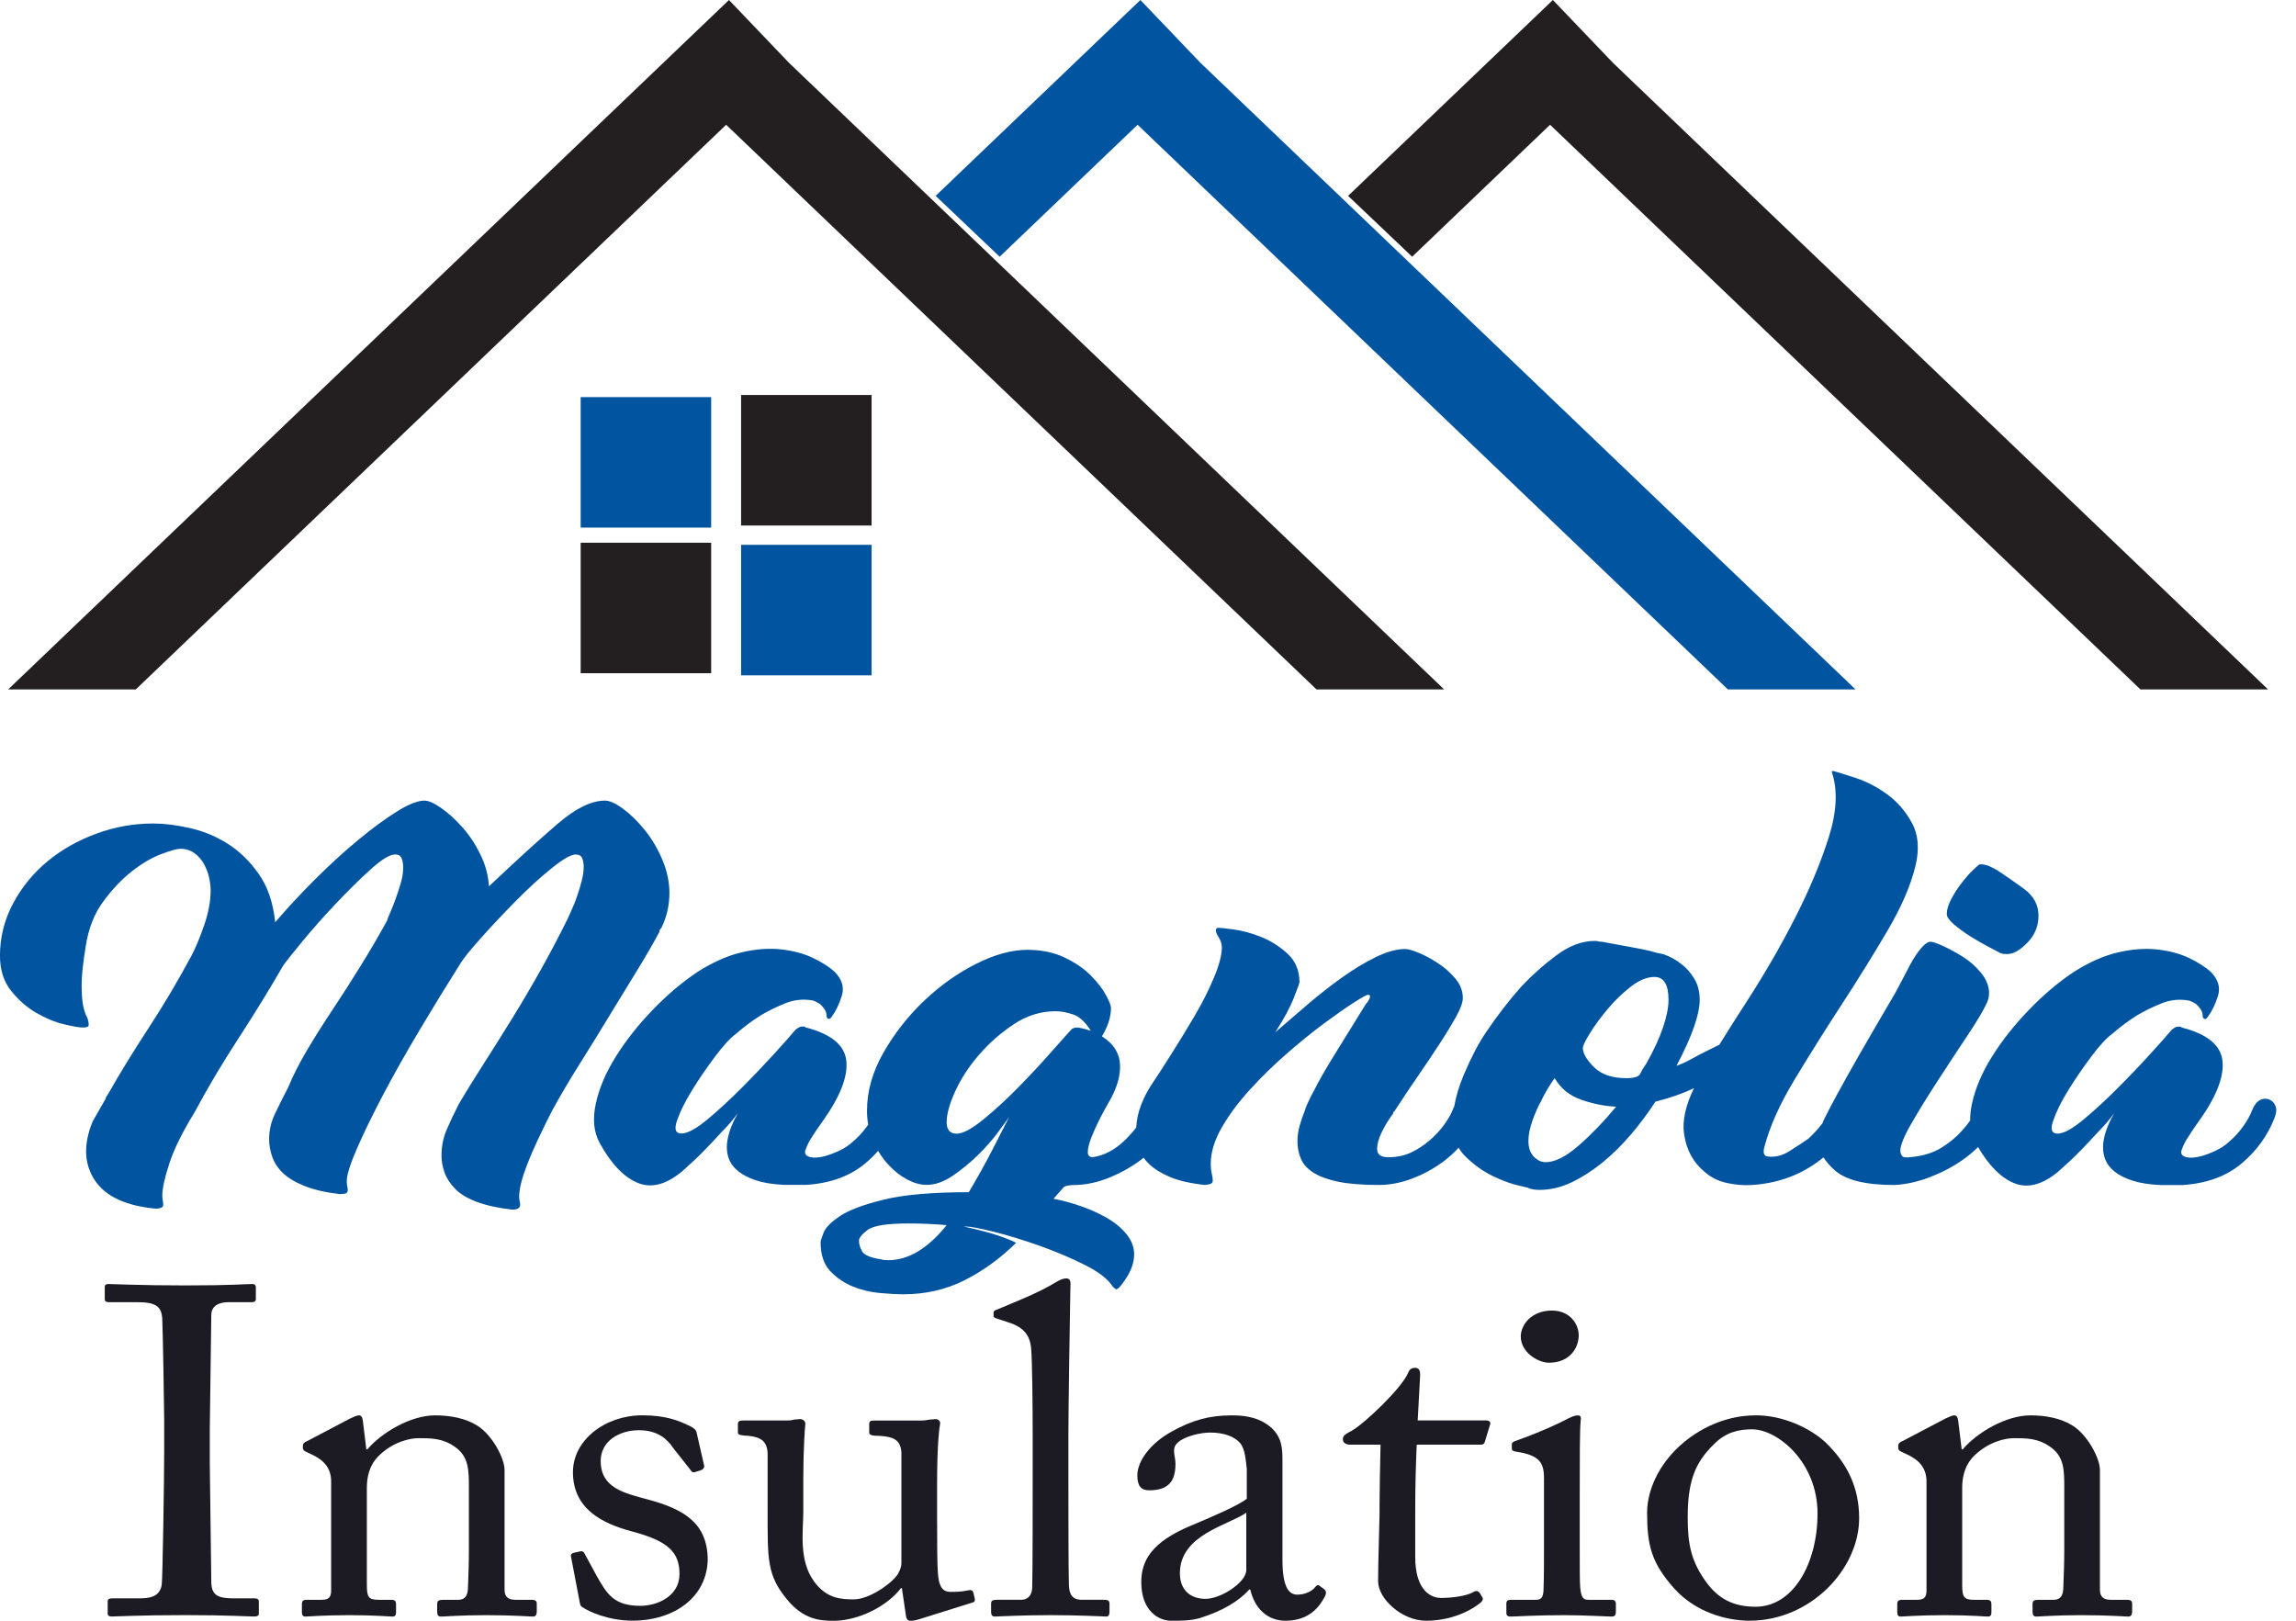 <?xml version="1.0" encoding="UTF-8"?> <svg xmlns="http://www.w3.org/2000/svg" width="85" height="60" viewBox="0 0 85 60" fill="none"><g clip-path="url(#clip0_2036_343)"><path fill-rule="evenodd" clip-rule="evenodd" d="M26.883 4.619L48.738 25.522H53.463L29.217 2.333L26.987 0L0.303 25.522H5.028L26.883 4.619Z" fill="#231F20"></path><path fill-rule="evenodd" clip-rule="evenodd" d="M34.638 7.251L37.008 9.504L42.115 4.619L63.968 25.522H68.694L44.449 2.333L42.218 0L34.638 7.251Z" fill="#0054A0"></path><path fill-rule="evenodd" clip-rule="evenodd" d="M49.908 7.251L52.279 9.504L57.385 4.619L79.24 25.522H83.965L59.72 2.333L57.489 0L49.908 7.251Z" fill="#231F20"></path><path d="M26.328 14.701H21.497V19.532H26.328V14.701Z" fill="#0054A0"></path><path d="M32.267 14.623H27.436V19.455H32.267V14.623Z" fill="#231F20"></path><path d="M32.267 20.169H27.436V25.001H32.267V20.169Z" fill="#0054A0"></path><path d="M26.328 20.092H21.497V24.923H26.328V20.092Z" fill="#231F20"></path><path fill-rule="evenodd" clip-rule="evenodd" d="M20.453 41.092C20.752 40.548 21.081 39.989 21.442 39.415C21.803 38.841 22.158 38.267 22.506 37.692C22.854 37.118 23.196 36.559 23.532 36.015C23.868 35.471 24.16 34.968 24.409 34.504C24.409 34.444 24.434 34.394 24.484 34.353C24.683 33.95 24.782 33.517 24.782 33.054C24.782 32.651 24.696 32.243 24.521 31.829C24.347 31.417 24.13 31.049 23.869 30.727C23.608 30.404 23.34 30.142 23.066 29.941C22.792 29.739 22.569 29.639 22.394 29.639C21.897 29.639 21.318 29.921 20.659 30.485C20 31.049 19.147 31.824 18.102 32.812C18.078 32.409 17.972 32.016 17.785 31.633C17.599 31.251 17.374 30.913 17.113 30.621C16.852 30.329 16.591 30.092 16.329 29.91C16.068 29.729 15.862 29.639 15.713 29.639C15.463 29.639 15.122 29.774 14.686 30.047C14.251 30.319 13.772 30.671 13.249 31.105C12.727 31.537 12.198 32.021 11.663 32.555C11.128 33.089 10.637 33.618 10.188 34.142C10.113 33.417 9.908 32.817 9.572 32.344C9.236 31.871 8.851 31.498 8.415 31.226C7.98 30.954 7.513 30.762 7.016 30.652C6.518 30.541 6.07 30.486 5.672 30.486C4.951 30.486 4.248 30.612 3.563 30.864C2.878 31.116 2.276 31.458 1.753 31.891C1.231 32.323 0.807 32.843 0.484 33.447C0.161 34.052 -0.001 34.696 -0.001 35.381C-0.001 35.905 0.136 36.338 0.41 36.68C0.684 37.022 0.994 37.294 1.343 37.496C1.692 37.698 2.033 37.839 2.369 37.919C2.705 37.999 2.935 38.039 3.059 38.039C3.209 38.039 3.283 38.009 3.283 37.949C3.283 37.828 3.258 37.722 3.208 37.631C3.158 37.541 3.115 37.405 3.077 37.223C3.04 37.041 3.022 36.785 3.022 36.453C3.022 36.12 3.072 35.652 3.171 35.048C3.271 34.383 3.489 33.823 3.824 33.371C4.16 32.917 4.514 32.544 4.888 32.252C5.261 31.96 5.622 31.748 5.971 31.618C6.319 31.487 6.555 31.422 6.68 31.422C6.879 31.422 7.053 31.477 7.202 31.588C7.352 31.698 7.47 31.834 7.556 31.996C7.643 32.157 7.706 32.323 7.743 32.494C7.78 32.666 7.798 32.822 7.798 32.962C7.798 33.365 7.717 33.799 7.555 34.262C7.394 34.725 7.238 35.098 7.089 35.38C6.591 36.307 6.056 37.209 5.484 38.084C4.912 38.961 4.427 39.751 4.029 40.456L3.954 40.576C3.929 40.596 3.916 40.627 3.916 40.667L3.432 41.513C3.083 42.359 3.108 43.084 3.507 43.689C3.905 44.293 4.663 44.645 5.783 44.747C5.834 44.747 5.889 44.737 5.951 44.717C6.013 44.697 6.044 44.656 6.044 44.596C6.044 44.556 6.038 44.506 6.026 44.444C6.013 44.384 6.008 44.324 6.008 44.263C6.008 44.001 6.095 43.603 6.269 43.07C6.443 42.535 6.754 41.907 7.202 41.181C7.675 40.294 8.216 39.383 8.825 38.446C9.435 37.509 9.988 36.607 10.486 35.742C10.585 35.601 10.822 35.303 11.195 34.85C11.569 34.397 11.979 33.934 12.427 33.46C12.875 32.986 13.304 32.563 13.714 32.191C14.125 31.819 14.43 31.632 14.629 31.632C14.753 31.632 14.834 31.683 14.872 31.784C14.909 31.884 14.927 31.996 14.927 32.116C14.927 32.298 14.896 32.494 14.834 32.705C14.772 32.916 14.704 33.123 14.629 33.325C14.554 33.527 14.486 33.697 14.423 33.839C14.361 33.98 14.33 34.061 14.33 34.081C14.032 34.625 13.709 35.179 13.36 35.743C13.011 36.307 12.663 36.852 12.315 37.375C11.966 37.899 11.649 38.402 11.362 38.886C11.077 39.37 10.846 39.822 10.672 40.246C10.473 40.628 10.305 40.966 10.168 41.258C10.031 41.55 9.963 41.857 9.963 42.18C9.963 42.382 10 42.593 10.075 42.815C10.15 43.037 10.28 43.238 10.467 43.419C10.653 43.601 10.921 43.762 11.269 43.903C11.618 44.044 12.053 44.145 12.576 44.205C12.626 44.205 12.688 44.2 12.762 44.19C12.837 44.18 12.874 44.134 12.874 44.054C12.874 44.014 12.868 43.968 12.856 43.918C12.843 43.867 12.838 43.802 12.838 43.721C12.838 43.5 12.962 43.102 13.211 42.528C13.46 41.954 13.783 41.289 14.181 40.533C14.579 39.778 15.033 38.972 15.544 38.116C16.054 37.26 16.558 36.439 17.055 35.653C17.18 35.451 17.441 35.129 17.84 34.686C18.238 34.243 18.66 33.795 19.109 33.341C19.557 32.888 19.992 32.49 20.415 32.148C20.838 31.806 21.136 31.634 21.311 31.634C21.435 31.634 21.516 31.68 21.553 31.77C21.591 31.861 21.609 31.966 21.609 32.088C21.609 32.249 21.584 32.426 21.534 32.617C21.484 32.808 21.428 32.994 21.366 33.175C21.304 33.357 21.236 33.528 21.161 33.689C21.086 33.851 21.037 33.961 21.011 34.022C20.713 34.626 20.39 35.24 20.041 35.865C19.692 36.489 19.331 37.104 18.958 37.708C18.585 38.312 18.224 38.886 17.875 39.431C17.526 39.975 17.228 40.458 16.98 40.881C16.805 41.224 16.657 41.541 16.531 41.834C16.407 42.126 16.345 42.443 16.345 42.786C16.345 42.987 16.383 43.194 16.457 43.406C16.532 43.617 16.663 43.818 16.849 44.01C17.035 44.202 17.303 44.362 17.652 44.494C18 44.624 18.436 44.72 18.958 44.781C19.157 44.781 19.256 44.72 19.256 44.599C19.256 44.559 19.25 44.513 19.238 44.463C19.226 44.413 19.22 44.357 19.22 44.297C19.22 44.014 19.32 43.617 19.518 43.103C19.718 42.589 20.029 41.92 20.451 41.094L20.453 41.092Z" fill="#0054A0"></path><path fill-rule="evenodd" clip-rule="evenodd" d="M39.712 38.07L39.675 38.1C39.525 38.262 39.264 38.554 38.89 38.977C38.517 39.4 38.113 39.833 37.677 40.276C37.242 40.719 36.813 41.112 36.39 41.455C35.967 41.797 35.643 41.969 35.419 41.969C35.17 41.969 35.046 41.828 35.046 41.546C35.046 41.244 35.152 40.861 35.364 40.398C35.576 39.934 35.868 39.485 36.241 39.053C36.614 38.62 37.044 38.242 37.528 37.92C38.013 37.597 38.53 37.436 39.078 37.436C39.277 37.436 39.495 37.476 39.73 37.556C39.967 37.637 40.184 37.839 40.383 38.161C40.134 38.08 39.96 38.04 39.861 38.04C39.811 38.04 39.78 38.046 39.768 38.056C39.755 38.066 39.737 38.071 39.712 38.071V38.07ZM32.621 46.622C32.223 46.562 31.987 46.46 31.912 46.32C31.837 46.179 31.8 46.048 31.8 45.927C31.8 45.827 31.906 45.695 32.117 45.535C32.329 45.373 32.833 45.293 33.629 45.293C33.878 45.293 34.114 45.298 34.339 45.308C34.562 45.318 34.799 45.334 35.048 45.354C34.351 46.22 33.629 46.653 32.883 46.653C32.759 46.653 32.672 46.643 32.622 46.623L32.621 46.622ZM60.95 39.37C60.85 39.51 60.775 39.636 60.726 39.747C60.676 39.858 60.502 39.914 60.204 39.914C59.682 39.914 59.284 39.778 59.01 39.505C58.736 39.233 58.599 38.997 58.599 38.795C58.599 38.715 58.686 38.533 58.86 38.251C59.034 37.969 59.252 37.672 59.513 37.36C59.774 37.048 60.06 36.771 60.371 36.529C60.682 36.287 60.974 36.167 61.248 36.167C61.597 36.167 61.77 36.449 61.77 37.013C61.77 37.295 61.702 37.638 61.565 38.04C61.428 38.443 61.223 38.886 60.949 39.37H60.95ZM56.882 42.905C56.683 42.765 56.583 42.543 56.583 42.241C56.583 42.019 56.633 41.767 56.733 41.485C56.832 41.203 56.945 40.951 57.069 40.729C57.193 40.467 57.355 40.195 57.554 39.913C57.777 40.295 58.107 40.563 58.542 40.713C58.978 40.865 59.407 40.95 59.83 40.97C59.381 41.514 58.921 41.992 58.448 42.405C57.975 42.818 57.565 43.025 57.217 43.025C57.093 43.025 56.98 42.985 56.881 42.904L56.882 42.905ZM73.231 42.466C73.634 43.154 74.075 43.598 74.554 43.796C75.065 44.008 75.618 43.862 76.215 43.358C76.513 43.096 76.781 42.844 77.017 42.602C77.254 42.36 77.471 42.128 77.67 41.907C77.894 41.686 78.093 41.454 78.267 41.213C77.993 41.697 77.856 42.119 77.856 42.482C77.856 42.643 77.887 42.799 77.95 42.95C78.012 43.102 78.124 43.242 78.285 43.373C78.447 43.503 78.665 43.615 78.938 43.705C79.212 43.795 79.56 43.851 79.984 43.871H80.804C81.7 43.811 82.427 43.543 82.988 43.071C83.548 42.597 83.952 42.038 84.201 41.394C84.276 41.212 84.288 41.061 84.239 40.94C84.189 40.819 84.108 40.738 83.996 40.698C83.884 40.658 83.772 40.668 83.66 40.728C83.548 40.788 83.454 40.91 83.38 41.09C83.305 41.292 83.187 41.503 83.025 41.725C82.864 41.947 82.683 42.138 82.484 42.299C82.31 42.461 82.061 42.601 81.737 42.722C81.414 42.842 81.152 42.883 80.953 42.842C80.779 42.802 80.717 42.712 80.767 42.57C80.817 42.43 80.879 42.298 80.953 42.178C81.003 42.097 81.071 41.991 81.159 41.86C81.245 41.729 81.326 41.614 81.401 41.512C82.049 40.606 82.341 39.861 82.279 39.276C82.217 38.692 81.713 38.279 80.767 38.038L80.729 38.007H80.617C80.567 38.007 80.493 38.048 80.393 38.128C80.244 38.31 79.976 38.612 79.591 39.034C79.206 39.457 78.801 39.881 78.378 40.303C77.955 40.726 77.544 41.104 77.146 41.436C76.748 41.769 76.437 41.945 76.213 41.965C75.964 41.985 75.895 41.829 76.008 41.497C76.12 41.164 76.306 40.786 76.567 40.364C76.828 39.941 77.115 39.523 77.425 39.109C77.736 38.696 77.992 38.419 78.191 38.279C78.489 38.017 78.8 37.785 79.124 37.584C79.397 37.422 79.696 37.276 80.019 37.146C80.342 37.015 80.678 36.979 81.027 37.04C81.102 37.06 81.189 37.1 81.288 37.16C81.338 37.2 81.394 37.261 81.456 37.342C81.518 37.423 81.549 37.523 81.549 37.644C81.549 37.664 81.562 37.684 81.587 37.704C81.637 37.745 81.686 37.724 81.736 37.644C81.886 37.442 82.01 37.186 82.11 36.873C82.209 36.561 82.123 36.264 81.849 35.983C81.65 35.801 81.382 35.63 81.046 35.468C80.71 35.307 80.319 35.202 79.87 35.151C79.422 35.101 78.937 35.135 78.415 35.257C77.893 35.377 77.345 35.619 76.773 35.982C76.2 36.364 75.647 36.832 75.112 37.387C74.577 37.941 74.123 38.515 73.75 39.109C73.377 39.704 73.128 40.288 73.003 40.862C72.956 41.082 72.934 41.289 72.937 41.484C72.852 41.602 72.756 41.721 72.648 41.844C72.436 42.086 72.175 42.303 71.864 42.495C71.553 42.686 71.161 42.802 70.688 42.842C70.538 42.862 70.445 42.842 70.408 42.782C70.37 42.722 70.352 42.661 70.352 42.6C70.352 42.399 70.495 42.052 70.781 41.558C71.067 41.064 71.391 40.541 71.752 39.987C72.112 39.432 72.467 38.894 72.815 38.37C73.164 37.846 73.4 37.453 73.525 37.191C73.599 37.051 73.637 36.909 73.637 36.769C73.637 36.507 73.537 36.255 73.338 36.013C73.139 35.771 72.909 35.57 72.648 35.408C72.387 35.247 72.144 35.116 71.921 35.016C71.697 34.915 71.547 34.864 71.472 34.864C71.373 34.864 71.255 34.944 71.118 35.106C70.981 35.268 70.85 35.464 70.726 35.695C70.602 35.927 70.477 36.163 70.353 36.405C70.229 36.647 70.117 36.848 70.017 37.01C69.071 38.621 68.406 39.785 68.02 40.5C67.944 40.642 67.875 40.77 67.815 40.883C67.791 40.921 67.769 40.962 67.749 41.007C67.561 41.365 67.47 41.553 67.477 41.572C67.465 41.587 67.454 41.602 67.442 41.618C67.292 41.81 67.13 41.986 66.957 42.147C66.758 42.287 66.521 42.443 66.248 42.615C65.974 42.787 65.7 42.851 65.427 42.811C65.303 42.791 65.265 42.681 65.314 42.479C65.513 41.713 65.887 40.878 66.434 39.971C66.981 39.065 67.559 38.142 68.169 37.206C68.779 36.269 69.345 35.357 69.867 34.471C70.389 33.584 70.738 32.778 70.913 32.053C71.062 31.429 71.019 30.9 70.782 30.466C70.546 30.034 70.241 29.68 69.867 29.408C69.494 29.136 69.109 28.935 68.711 28.804C68.312 28.674 68.039 28.588 67.89 28.547H67.815V28.578C68.039 29.242 68.001 30.048 67.703 30.995C67.404 31.942 66.987 32.939 66.452 33.987C65.917 35.034 65.32 36.066 64.661 37.084C64.296 37.647 63.96 38.177 63.652 38.676C63.523 38.741 63.374 38.815 63.205 38.898C63.018 38.988 62.825 39.089 62.626 39.2C62.427 39.31 62.241 39.396 62.066 39.456C62.639 38.368 62.924 37.553 62.924 37.009C62.924 36.706 62.856 36.444 62.719 36.223C62.582 36.001 62.427 35.825 62.252 35.694C62.078 35.563 61.923 35.468 61.786 35.407C61.649 35.347 61.569 35.317 61.543 35.317C61.419 35.297 61.257 35.257 61.058 35.197C60.884 35.156 60.654 35.111 60.368 35.06C60.082 35.01 59.727 34.944 59.305 34.864C59.254 34.864 59.212 34.859 59.174 34.849C59.137 34.839 59.093 34.833 59.044 34.833C58.571 34.833 58.098 35.009 57.625 35.362C57.152 35.714 56.716 36.102 56.318 36.525C55.87 37.029 55.435 37.593 55.012 38.217C54.738 38.62 54.464 39.144 54.191 39.788C54.02 40.193 53.902 40.582 53.838 40.955C53.817 40.995 53.798 41.04 53.781 41.089C53.706 41.27 53.595 41.461 53.445 41.663C53.296 41.864 53.122 42.051 52.923 42.221C52.724 42.393 52.501 42.539 52.251 42.66C52.002 42.78 51.716 42.841 51.393 42.841C51.119 42.841 50.982 42.741 50.982 42.539C50.982 42.358 51.038 42.151 51.15 41.919C51.263 41.687 51.393 41.471 51.542 41.269C51.567 41.249 51.579 41.224 51.579 41.194C51.579 41.163 51.592 41.148 51.617 41.148C51.891 40.725 52.176 40.297 52.475 39.863C52.773 39.431 53.047 39.023 53.296 38.639C53.545 38.257 53.749 37.919 53.912 37.627C54.074 37.335 54.155 37.108 54.155 36.947C54.155 36.684 54.062 36.443 53.874 36.222C53.688 36 53.47 35.809 53.222 35.648C52.972 35.486 52.737 35.361 52.512 35.27C52.289 35.179 52.127 35.133 52.028 35.133C51.704 35.133 51.337 35.234 50.927 35.436C50.516 35.637 50.099 35.889 49.676 36.192C49.253 36.494 48.83 36.826 48.407 37.188C47.984 37.551 47.586 37.893 47.213 38.215C47.536 37.712 47.766 37.283 47.903 36.931C48.04 36.579 48.108 36.392 48.108 36.372C48.108 35.929 47.959 35.572 47.66 35.3C47.362 35.028 47.032 34.821 46.671 34.68C46.311 34.539 45.975 34.448 45.663 34.408C45.352 34.367 45.172 34.347 45.122 34.347C45.047 34.347 45.01 34.378 45.01 34.438C45.01 34.498 45.047 34.589 45.122 34.71C45.197 34.83 45.234 34.952 45.234 35.072C45.234 35.354 45.135 35.732 44.936 36.205C44.737 36.679 44.494 37.157 44.208 37.64C43.922 38.124 43.642 38.583 43.368 39.015C43.094 39.448 42.884 39.776 42.734 39.998C42.312 40.605 42.089 41.185 42.065 41.739C41.947 41.896 41.809 42.05 41.652 42.203C41.279 42.566 40.881 42.778 40.458 42.838C40.334 42.838 40.272 42.778 40.272 42.656C40.272 42.516 40.316 42.334 40.402 42.112C40.489 41.89 40.589 41.669 40.701 41.447C40.813 41.225 40.918 41.029 41.019 40.858C41.118 40.687 41.18 40.572 41.205 40.511C41.379 40.148 41.466 39.806 41.466 39.484C41.466 39.02 41.242 38.647 40.794 38.365C40.893 38.204 40.975 38.033 41.037 37.851C41.099 37.67 41.13 37.489 41.13 37.307C41.13 37.227 41.068 37.071 40.944 36.839C40.819 36.607 40.632 36.365 40.384 36.114C40.135 35.862 39.812 35.64 39.413 35.449C39.016 35.258 38.555 35.163 38.032 35.163C37.46 35.163 36.832 35.334 36.147 35.677C35.462 36.019 34.822 36.473 34.225 37.037C33.628 37.601 33.124 38.241 32.714 38.956C32.303 39.671 32.097 40.391 32.097 41.117C32.097 41.295 32.112 41.467 32.141 41.633C32.121 41.662 32.1 41.691 32.079 41.721C31.917 41.943 31.737 42.134 31.538 42.295C31.363 42.457 31.115 42.598 30.791 42.718C30.468 42.839 30.207 42.88 30.007 42.839C29.832 42.798 29.77 42.708 29.82 42.567C29.871 42.426 29.933 42.294 30.007 42.174C30.057 42.094 30.124 41.988 30.212 41.856C30.299 41.726 30.38 41.61 30.455 41.508C31.102 40.602 31.394 39.857 31.332 39.273C31.27 38.688 30.766 38.276 29.82 38.034L29.783 38.004H29.671C29.62 38.004 29.547 38.044 29.447 38.124C29.297 38.306 29.03 38.608 28.645 39.031C28.259 39.453 27.855 39.877 27.431 40.3C27.009 40.722 26.598 41.1 26.2 41.433C25.802 41.765 25.49 41.941 25.267 41.961C25.017 41.981 24.949 41.825 25.061 41.493C25.174 41.161 25.36 40.783 25.621 40.36C25.882 39.937 26.169 39.519 26.479 39.106C26.79 38.693 27.045 38.416 27.244 38.275C27.543 38.013 27.854 37.781 28.177 37.58C28.451 37.419 28.75 37.273 29.073 37.142C29.396 37.011 29.732 36.976 30.081 37.036C30.155 37.056 30.242 37.096 30.342 37.157C30.392 37.197 30.448 37.257 30.51 37.338C30.572 37.419 30.603 37.52 30.603 37.64C30.603 37.66 30.616 37.681 30.64 37.701C30.69 37.741 30.74 37.721 30.79 37.64C30.94 37.439 31.064 37.182 31.163 36.87C31.263 36.558 31.176 36.26 30.902 35.979C30.703 35.797 30.436 35.627 30.1 35.465C29.764 35.303 29.372 35.198 28.924 35.147C28.476 35.097 27.991 35.132 27.469 35.253C26.947 35.374 26.399 35.615 25.826 35.978C25.254 36.361 24.701 36.829 24.166 37.383C23.631 37.937 23.177 38.511 22.804 39.106C22.43 39.7 22.182 40.284 22.057 40.858C21.933 41.433 21.982 41.921 22.206 42.324C22.629 43.09 23.096 43.578 23.606 43.789C24.116 44.001 24.67 43.855 25.267 43.351C25.565 43.089 25.833 42.837 26.069 42.595C26.306 42.353 26.523 42.121 26.722 41.9C26.946 41.678 27.145 41.446 27.319 41.205C27.045 41.689 26.908 42.112 26.908 42.474C26.908 42.636 26.939 42.792 27.001 42.943C27.063 43.094 27.176 43.235 27.337 43.365C27.499 43.496 27.717 43.607 27.99 43.698C28.264 43.788 28.612 43.844 29.035 43.864H29.856C30.752 43.804 31.479 43.536 32.04 43.063C32.211 42.919 32.367 42.767 32.509 42.606C32.619 42.792 32.742 42.96 32.88 43.109C33.103 43.351 33.34 43.537 33.589 43.668C33.838 43.798 34.074 43.864 34.298 43.864C34.621 43.864 34.951 43.748 35.287 43.516C35.623 43.284 35.934 43.028 36.22 42.745C36.506 42.463 36.749 42.187 36.948 41.915C37.147 41.643 37.284 41.456 37.358 41.356C37.184 41.698 36.973 42.112 36.724 42.595C36.475 43.079 36.189 43.592 35.866 44.136C34.522 44.136 33.477 44.226 32.731 44.408C31.984 44.59 31.444 44.791 31.108 45.012C30.772 45.234 30.566 45.441 30.491 45.632C30.417 45.824 30.379 45.94 30.379 45.98C30.379 46.444 30.497 46.801 30.733 47.053C30.97 47.305 31.25 47.495 31.573 47.627C31.896 47.758 32.232 47.839 32.581 47.869C32.93 47.899 33.216 47.915 33.439 47.915C34.26 47.915 35.013 47.743 35.697 47.401C36.382 47.058 37.022 46.594 37.619 46.01C37.469 45.93 37.245 45.839 36.947 45.738C36.648 45.638 36.226 45.526 35.678 45.406H35.753C35.927 45.406 36.275 45.472 36.798 45.602C37.32 45.733 37.881 45.904 38.478 46.116C39.075 46.328 39.635 46.564 40.158 46.826C40.68 47.088 41.029 47.36 41.203 47.642C41.278 47.703 41.315 47.733 41.315 47.733C41.39 47.733 41.521 47.587 41.707 47.295C41.893 47.003 41.987 46.716 41.987 46.434C41.987 46.172 41.894 45.925 41.707 45.693C41.52 45.462 41.278 45.261 40.979 45.089C40.681 44.917 40.358 44.771 40.009 44.651C39.66 44.53 39.324 44.439 39.001 44.379C39.2 44.157 39.324 44.016 39.374 43.956C39.425 43.896 39.598 43.866 39.897 43.866C40.294 43.846 40.699 43.75 41.11 43.579C41.521 43.407 41.894 43.197 42.229 42.945C42.267 42.916 42.303 42.889 42.338 42.86C42.392 42.936 42.455 43.01 42.528 43.081C42.714 43.262 42.969 43.423 43.293 43.564C43.616 43.705 44.051 43.806 44.599 43.867C44.649 43.867 44.711 43.857 44.785 43.837C44.86 43.816 44.898 43.776 44.898 43.716C44.898 43.636 44.885 43.544 44.86 43.444C44.836 43.343 44.823 43.222 44.823 43.081C44.823 42.659 44.96 42.211 45.233 41.737C45.507 41.263 45.855 40.795 46.279 40.332C46.702 39.868 47.156 39.425 47.641 39.002C48.126 38.58 48.587 38.206 49.022 37.884C49.458 37.562 49.825 37.305 50.123 37.114C50.422 36.922 50.596 36.827 50.645 36.827C50.695 36.827 50.72 36.847 50.72 36.887C50.72 36.927 50.696 36.988 50.645 37.069C50.621 37.109 50.595 37.139 50.571 37.159C50.073 37.965 49.669 38.62 49.357 39.124C49.046 39.628 48.816 40.031 48.667 40.333C48.468 40.695 48.344 40.967 48.294 41.149C48.243 41.269 48.188 41.431 48.126 41.633C48.064 41.834 48.033 42.045 48.033 42.267C48.033 42.489 48.076 42.7 48.163 42.902C48.25 43.103 48.406 43.274 48.63 43.416C48.853 43.556 49.158 43.668 49.544 43.748C49.93 43.828 50.434 43.868 51.056 43.868C51.454 43.868 51.865 43.788 52.288 43.627C52.711 43.465 53.097 43.254 53.444 42.992C53.652 42.837 53.836 42.668 53.999 42.488C54.071 42.611 54.159 42.724 54.265 42.826C54.588 43.138 54.931 43.38 55.291 43.551C55.652 43.722 55.976 43.837 56.262 43.899C56.547 43.959 56.653 43.989 56.58 43.989C56.654 44.009 56.723 44.025 56.785 44.035C56.847 44.045 56.915 44.05 56.99 44.05C57.388 44.05 57.78 43.96 58.166 43.778C58.551 43.596 58.931 43.355 59.305 43.053C59.678 42.751 60.032 42.403 60.368 42.011C60.704 41.618 61.009 41.21 61.283 40.786C61.851 40.639 62.327 40.471 62.713 40.283C62.398 40.931 62.275 41.498 62.346 41.98C62.433 42.575 62.689 43.043 63.111 43.386C63.335 43.587 63.609 43.723 63.932 43.794C64.255 43.864 64.567 43.889 64.865 43.869C65.761 43.809 66.552 43.537 67.235 43.053C67.331 42.986 67.422 42.916 67.509 42.846C67.611 43.014 67.757 43.179 67.945 43.341C68.356 43.693 69.083 43.869 70.128 43.869C70.551 43.849 70.987 43.753 71.435 43.583C71.883 43.411 72.287 43.2 72.648 42.948C72.864 42.798 73.057 42.636 73.229 42.463L73.231 42.466Z" fill="#0054A0"></path><path fill-rule="evenodd" clip-rule="evenodd" d="M73.975 32.238C73.875 32.177 73.769 32.122 73.657 32.071C73.545 32.021 73.427 31.996 73.303 31.996C73.278 31.996 73.197 32.061 73.06 32.192C72.923 32.322 72.78 32.484 72.631 32.676C72.482 32.867 72.351 33.068 72.239 33.28C72.127 33.492 72.071 33.678 72.071 33.839C72.071 33.939 72.158 34.065 72.332 34.217C72.507 34.367 72.706 34.514 72.929 34.655C73.153 34.796 73.371 34.922 73.582 35.033C73.794 35.144 73.936 35.219 74.011 35.259C74.036 35.279 74.061 35.289 74.086 35.289C74.111 35.31 74.186 35.32 74.31 35.32C74.534 35.32 74.783 35.179 75.057 34.897C75.331 34.615 75.467 34.283 75.467 33.9C75.467 33.497 75.287 33.165 74.926 32.903C74.565 32.641 74.248 32.419 73.974 32.239L73.975 32.238Z" fill="#0054A0"></path><path d="M6.079 52.569C6.079 52.155 6.024 49.051 6.006 48.793C5.969 48.379 5.786 48.207 5.088 48.207H4.025C3.934 48.207 3.878 48.172 3.878 48.103V47.638C3.878 47.569 3.933 47.535 4.007 47.535C4.227 47.535 5.162 47.587 6.868 47.587C8.573 47.587 9.087 47.535 9.344 47.535C9.435 47.535 9.472 47.587 9.472 47.655V48.086C9.472 48.172 9.418 48.207 9.325 48.207H8.464C8.097 48.207 7.822 48.344 7.822 48.69C7.822 48.862 7.767 52.673 7.767 52.879V54.206C7.767 54.379 7.822 58.362 7.822 58.551C7.822 59.085 8.097 59.172 8.684 59.172H9.436C9.527 59.172 9.583 59.207 9.583 59.292V59.741C9.583 59.809 9.528 59.844 9.418 59.844C9.198 59.844 8.464 59.792 6.868 59.792C5.125 59.792 4.336 59.844 4.134 59.844C4.043 59.844 3.987 59.809 3.987 59.741V59.275C3.987 59.207 4.042 59.172 4.134 59.172H5.162C5.529 59.172 5.914 59.12 5.987 58.672C6.023 58.413 6.078 54.688 6.078 53.775V52.568L6.079 52.569Z" fill="#1C1B23"></path><path d="M18.68 58.862C18.68 59.138 18.845 59.225 19.084 59.225H19.671C19.836 59.225 19.872 59.277 19.872 59.38V59.656C19.872 59.776 19.836 59.846 19.726 59.846C19.597 59.846 19.029 59.794 17.983 59.794C17.047 59.794 16.46 59.846 16.332 59.846C16.222 59.846 16.185 59.794 16.185 59.656V59.38C16.185 59.26 16.24 59.225 16.423 59.225H16.956C17.157 59.225 17.304 59.139 17.323 58.829C17.341 58.38 17.359 57.829 17.359 57.381V55.105C17.359 54.416 17.359 53.915 16.827 53.553C16.387 53.242 15.947 53.242 15.488 53.242C15.195 53.242 14.552 53.363 14.002 53.915C13.635 54.294 13.581 54.76 13.581 55.087V58.656C13.581 59.122 13.635 59.225 14.021 59.225H14.479C14.626 59.225 14.662 59.277 14.662 59.397V59.691C14.662 59.794 14.626 59.846 14.534 59.846C14.405 59.846 13.91 59.794 12.938 59.794C11.966 59.794 11.415 59.846 11.306 59.846C11.214 59.846 11.177 59.794 11.177 59.691V59.38C11.177 59.277 11.213 59.225 11.36 59.225H11.893C12.131 59.225 12.259 59.173 12.259 58.88V54.846C12.259 54.328 11.966 54.035 11.507 53.828L11.36 53.759C11.232 53.707 11.213 53.656 11.213 53.604V53.518C11.213 53.432 11.286 53.38 11.379 53.346L12.956 52.517C13.103 52.449 13.213 52.397 13.287 52.397C13.378 52.397 13.415 52.466 13.434 52.604L13.562 53.656H13.599C14.131 53.035 15.195 52.397 16.111 52.397C16.662 52.397 17.23 52.5 17.671 52.777C18.221 53.122 18.679 53.984 18.679 54.415V58.863L18.68 58.862Z" fill="#1C1B23"></path><path d="M21.561 59.5C21.47 59.448 21.47 59.344 21.451 59.259L21.138 57.621C21.12 57.535 21.175 57.5 21.249 57.483L21.487 57.431C21.56 57.414 21.616 57.448 21.652 57.534L22.111 58.379C22.478 59.017 22.734 59.448 23.706 59.448C24.348 59.448 25.155 59.085 25.155 58.275C25.155 57.466 24.752 57.051 23.376 56.689C22.294 56.396 21.211 55.861 21.211 54.499C21.211 53.309 22.404 52.395 23.779 52.395C24.66 52.395 25.137 52.602 25.466 52.758C25.741 52.878 25.779 52.965 25.797 53.068L26.072 54.275C26.072 54.344 26.035 54.395 25.943 54.43L25.723 54.499C25.65 54.516 25.613 54.499 25.558 54.413L24.934 53.62C24.714 53.292 24.366 52.947 23.651 52.947C22.936 52.947 22.238 53.343 22.238 54.084C22.238 55.084 23.1 55.274 23.999 55.515C25.339 55.877 26.182 56.394 26.201 57.721C26.182 59.118 24.972 59.997 23.412 59.997C22.514 59.997 21.78 59.652 21.56 59.497L21.561 59.5Z" fill="#1C1B23"></path><path d="M34.693 56.294C34.693 57.121 34.693 57.966 34.73 58.328C34.784 58.862 34.986 58.932 35.206 58.932C35.317 58.932 35.591 58.932 35.811 58.88C35.958 58.845 36.013 58.88 36.031 58.949L36.086 59.174C36.105 59.277 36.068 59.312 35.995 59.329L34.069 59.932C33.958 59.967 33.849 60.002 33.702 60.002C33.629 60.002 33.555 59.967 33.536 59.795L33.389 58.795H33.353C32.839 59.468 31.775 60.002 30.859 60.002C30.345 60.002 29.739 59.95 29.134 59.209C28.382 58.295 28.418 57.726 28.418 55.829V53.811C28.4 53.328 28.144 53.208 27.722 53.156C27.41 53.138 27.318 53.121 27.318 53.035V52.725C27.318 52.622 27.355 52.587 27.52 52.587H29.152C29.263 52.587 29.336 52.57 29.409 52.552C29.482 52.552 29.556 52.535 29.611 52.535C29.739 52.535 29.831 52.621 29.812 52.742C29.794 52.897 29.739 53.708 29.739 54.725V55.967C29.739 56.656 29.556 57.76 30.143 58.553C30.601 59.174 31.115 59.209 31.61 59.209C32.105 59.209 32.839 58.76 33.188 58.347C33.261 58.261 33.371 58.036 33.371 57.881V53.76C33.335 53.277 33.041 53.191 32.582 53.157C32.27 53.157 32.179 53.122 32.179 53.036V52.743C32.179 52.605 32.215 52.588 32.399 52.588H34.105C34.234 52.588 34.325 52.571 34.417 52.553C34.509 52.553 34.583 52.536 34.637 52.536C34.748 52.536 34.821 52.622 34.803 52.708C34.784 52.864 34.692 53.312 34.692 55.002V56.295L34.693 56.294Z" fill="#1C1B23"></path><path d="M39.553 54.656C39.553 55.552 39.553 58.156 39.572 58.69C39.59 58.983 39.663 59.224 40.048 59.224H40.874C41.039 59.224 41.075 59.276 41.075 59.379V59.672C41.075 59.775 41.039 59.845 40.965 59.845C40.836 59.845 40.029 59.793 38.892 59.793C37.756 59.793 36.985 59.845 36.82 59.845C36.729 59.845 36.691 59.776 36.691 59.672V59.379C36.691 59.259 36.728 59.224 36.93 59.224H37.81C38.011 59.224 38.195 59.103 38.213 58.793C38.231 58.259 38.231 55.293 38.231 54.293V53.207C38.231 51.983 38.213 50.413 38.177 49.965C38.14 49.379 37.846 49.103 37.26 48.931L36.893 48.81C36.802 48.775 36.783 48.758 36.783 48.724V48.587C36.783 48.534 36.837 48.501 36.948 48.466C37.59 48.19 38.415 47.88 39.094 47.466C39.26 47.363 39.369 47.328 39.48 47.328C39.608 47.328 39.645 47.414 39.627 47.639C39.608 48.587 39.553 52.173 39.553 53.122V54.657V54.656Z" fill="#1C1B23"></path><path d="M48.028 59.035C48.321 59.035 48.578 58.897 48.669 58.777C48.742 58.691 48.78 58.656 48.853 58.707L49.036 58.845C49.091 58.897 49.128 58.983 49.018 59.156C48.871 59.414 48.523 60 47.588 60C46.928 60 46.45 59.552 46.286 58.845H46.249C45.864 59.276 45.259 59.638 44.433 59.897C44.085 60 43.755 60 43.352 60C42.911 60 42.251 59.655 42.251 58.569C42.251 57.775 42.636 57.086 44.085 56.482C44.91 56.137 45.864 55.724 46.157 55.483V54.379C46.12 54.086 46.102 53.638 45.901 53.413C45.699 53.188 45.332 53.034 44.8 53.034C44.433 53.034 43.865 53.172 43.608 53.397C43.352 53.621 43.517 53.88 43.517 54.19C43.517 54.794 43.297 55.172 42.544 55.172C42.252 55.172 42.105 55.017 42.105 54.621C42.105 54.069 42.618 53.414 43.37 53.001C44.14 52.57 44.782 52.397 45.607 52.397C46.433 52.397 46.818 52.638 47.075 52.863C47.46 53.225 47.478 53.621 47.478 54.087V57.742C47.478 58.725 47.698 59.035 48.029 59.035H48.028ZM46.139 56C45.479 56.466 43.681 56.811 43.681 58.242C43.681 58.88 44.085 59.19 44.635 59.19C45.186 59.19 46.139 58.587 46.139 58.121V56Z" fill="#1C1B23"></path><path d="M52.393 57.638C52.393 58.931 53.017 59.156 53.347 59.156C53.769 59.156 54.301 59.086 54.558 58.931C54.649 58.879 54.723 58.896 54.778 58.966L54.869 59.121C54.924 59.189 54.888 59.259 54.833 59.311C54.649 59.483 53.897 60 52.797 60C51.899 60 51.018 59.189 51.018 58.535C51.018 57.828 51.072 56.311 51.072 56.069V55.689C51.072 55.379 51.091 54.206 51.109 53.483H49.99C49.824 53.483 49.715 53.413 49.715 53.275C49.715 53.137 49.825 53.085 50.045 52.965C50.485 52.724 51.898 51.396 52.136 50.809C52.191 50.672 52.283 50.637 52.392 50.637C52.539 50.637 52.576 50.757 52.576 50.895L52.485 52.585H55.035C55.145 52.585 55.2 52.671 55.163 52.74L54.98 53.344C54.962 53.43 54.925 53.482 54.815 53.482H52.448C52.412 54.275 52.393 55.119 52.393 55.913V57.637V57.638Z" fill="#1C1B23"></path><path d="M57.162 54.776C57.162 54.19 57.051 53.88 56.135 53.742C56.006 53.724 55.969 53.69 55.969 53.621V53.466C55.969 53.414 56.006 53.38 56.098 53.346C56.685 53.138 57.382 52.863 58.079 52.501C58.226 52.432 58.317 52.398 58.428 52.398C58.519 52.398 58.538 52.484 58.519 52.605C58.483 52.898 58.483 53.985 58.483 55.415V57.294C58.483 57.967 58.483 58.588 58.501 58.777C58.537 59.104 58.592 59.225 58.794 59.225H59.638C59.784 59.225 59.821 59.277 59.821 59.38V59.673C59.821 59.794 59.784 59.846 59.656 59.846C59.509 59.846 58.665 59.794 57.895 59.794C56.831 59.794 56.115 59.846 55.914 59.846C55.822 59.846 55.767 59.811 55.767 59.708V59.363C55.767 59.26 55.821 59.225 55.95 59.225H56.848C57.05 59.225 57.123 59.157 57.142 58.88C57.16 58.362 57.16 57.828 57.16 57.31V54.776H57.162ZM56.3 49.483C56.3 49.035 56.703 48.517 57.456 48.517C58.134 48.517 58.446 49.035 58.446 49.431C58.446 49.897 58.116 50.448 57.346 50.448C56.924 50.448 56.301 50.052 56.301 49.482L56.3 49.483Z" fill="#1C1B23"></path><path d="M61.985 58.81C61.142 57.862 60.977 57.224 60.977 56C60.977 55.121 61.471 54.017 62.554 53.224C63.508 52.535 64.406 52.396 65.012 52.396C66.02 52.396 67.029 52.879 67.58 53.396C68.405 54.189 68.827 55.086 68.827 56.206C68.827 58.085 67.029 59.999 64.773 59.999C63.893 59.999 62.756 59.671 61.985 58.809V58.81ZM67.287 56.034C67.287 54.121 65.801 52.914 64.866 52.914C64.371 52.914 63.893 53.017 63.453 53.465C62.738 54.154 62.481 54.862 62.481 56.172C62.481 57.138 62.592 57.792 63.178 58.586C63.599 59.155 64.132 59.482 64.993 59.482C66.388 59.482 67.286 57.879 67.286 56.034H67.287Z" fill="#1C1B23"></path><path d="M77.742 58.862C77.742 59.138 77.907 59.225 78.145 59.225H78.732C78.897 59.225 78.934 59.277 78.934 59.38V59.656C78.934 59.776 78.897 59.846 78.787 59.846C78.658 59.846 78.09 59.794 77.044 59.794C76.109 59.794 75.521 59.846 75.394 59.846C75.283 59.846 75.247 59.794 75.247 59.656V59.38C75.247 59.26 75.301 59.225 75.485 59.225H76.017C76.219 59.225 76.366 59.139 76.384 58.829C76.402 58.38 76.421 57.829 76.421 57.381V55.105C76.421 54.416 76.421 53.915 75.888 53.553C75.448 53.242 75.008 53.242 74.549 53.242C74.256 53.242 73.613 53.363 73.064 53.915C72.697 54.294 72.642 54.76 72.642 55.087V58.656C72.642 59.122 72.697 59.225 73.082 59.225H73.54C73.687 59.225 73.724 59.277 73.724 59.397V59.691C73.724 59.794 73.687 59.846 73.595 59.846C73.466 59.846 72.972 59.794 71.999 59.794C71.027 59.794 70.477 59.846 70.367 59.846C70.276 59.846 70.238 59.794 70.238 59.691V59.38C70.238 59.277 70.275 59.225 70.422 59.225H70.954C71.192 59.225 71.321 59.173 71.321 58.88V54.846C71.321 54.328 71.028 54.035 70.569 53.828L70.422 53.759C70.293 53.707 70.275 53.656 70.275 53.604V53.518C70.275 53.432 70.348 53.38 70.44 53.346L72.018 52.517C72.165 52.449 72.274 52.397 72.348 52.397C72.439 52.397 72.477 52.466 72.495 52.604L72.624 53.656H72.66C73.192 53.035 74.256 52.397 75.173 52.397C75.723 52.397 76.292 52.5 76.732 52.777C77.282 53.122 77.741 53.984 77.741 54.415V58.863L77.742 58.862Z" fill="#1C1B23"></path></g><defs><clipPath id="clip0_2036_343"><rect width="84.269" height="60" fill="white"></rect></clipPath></defs></svg> 
